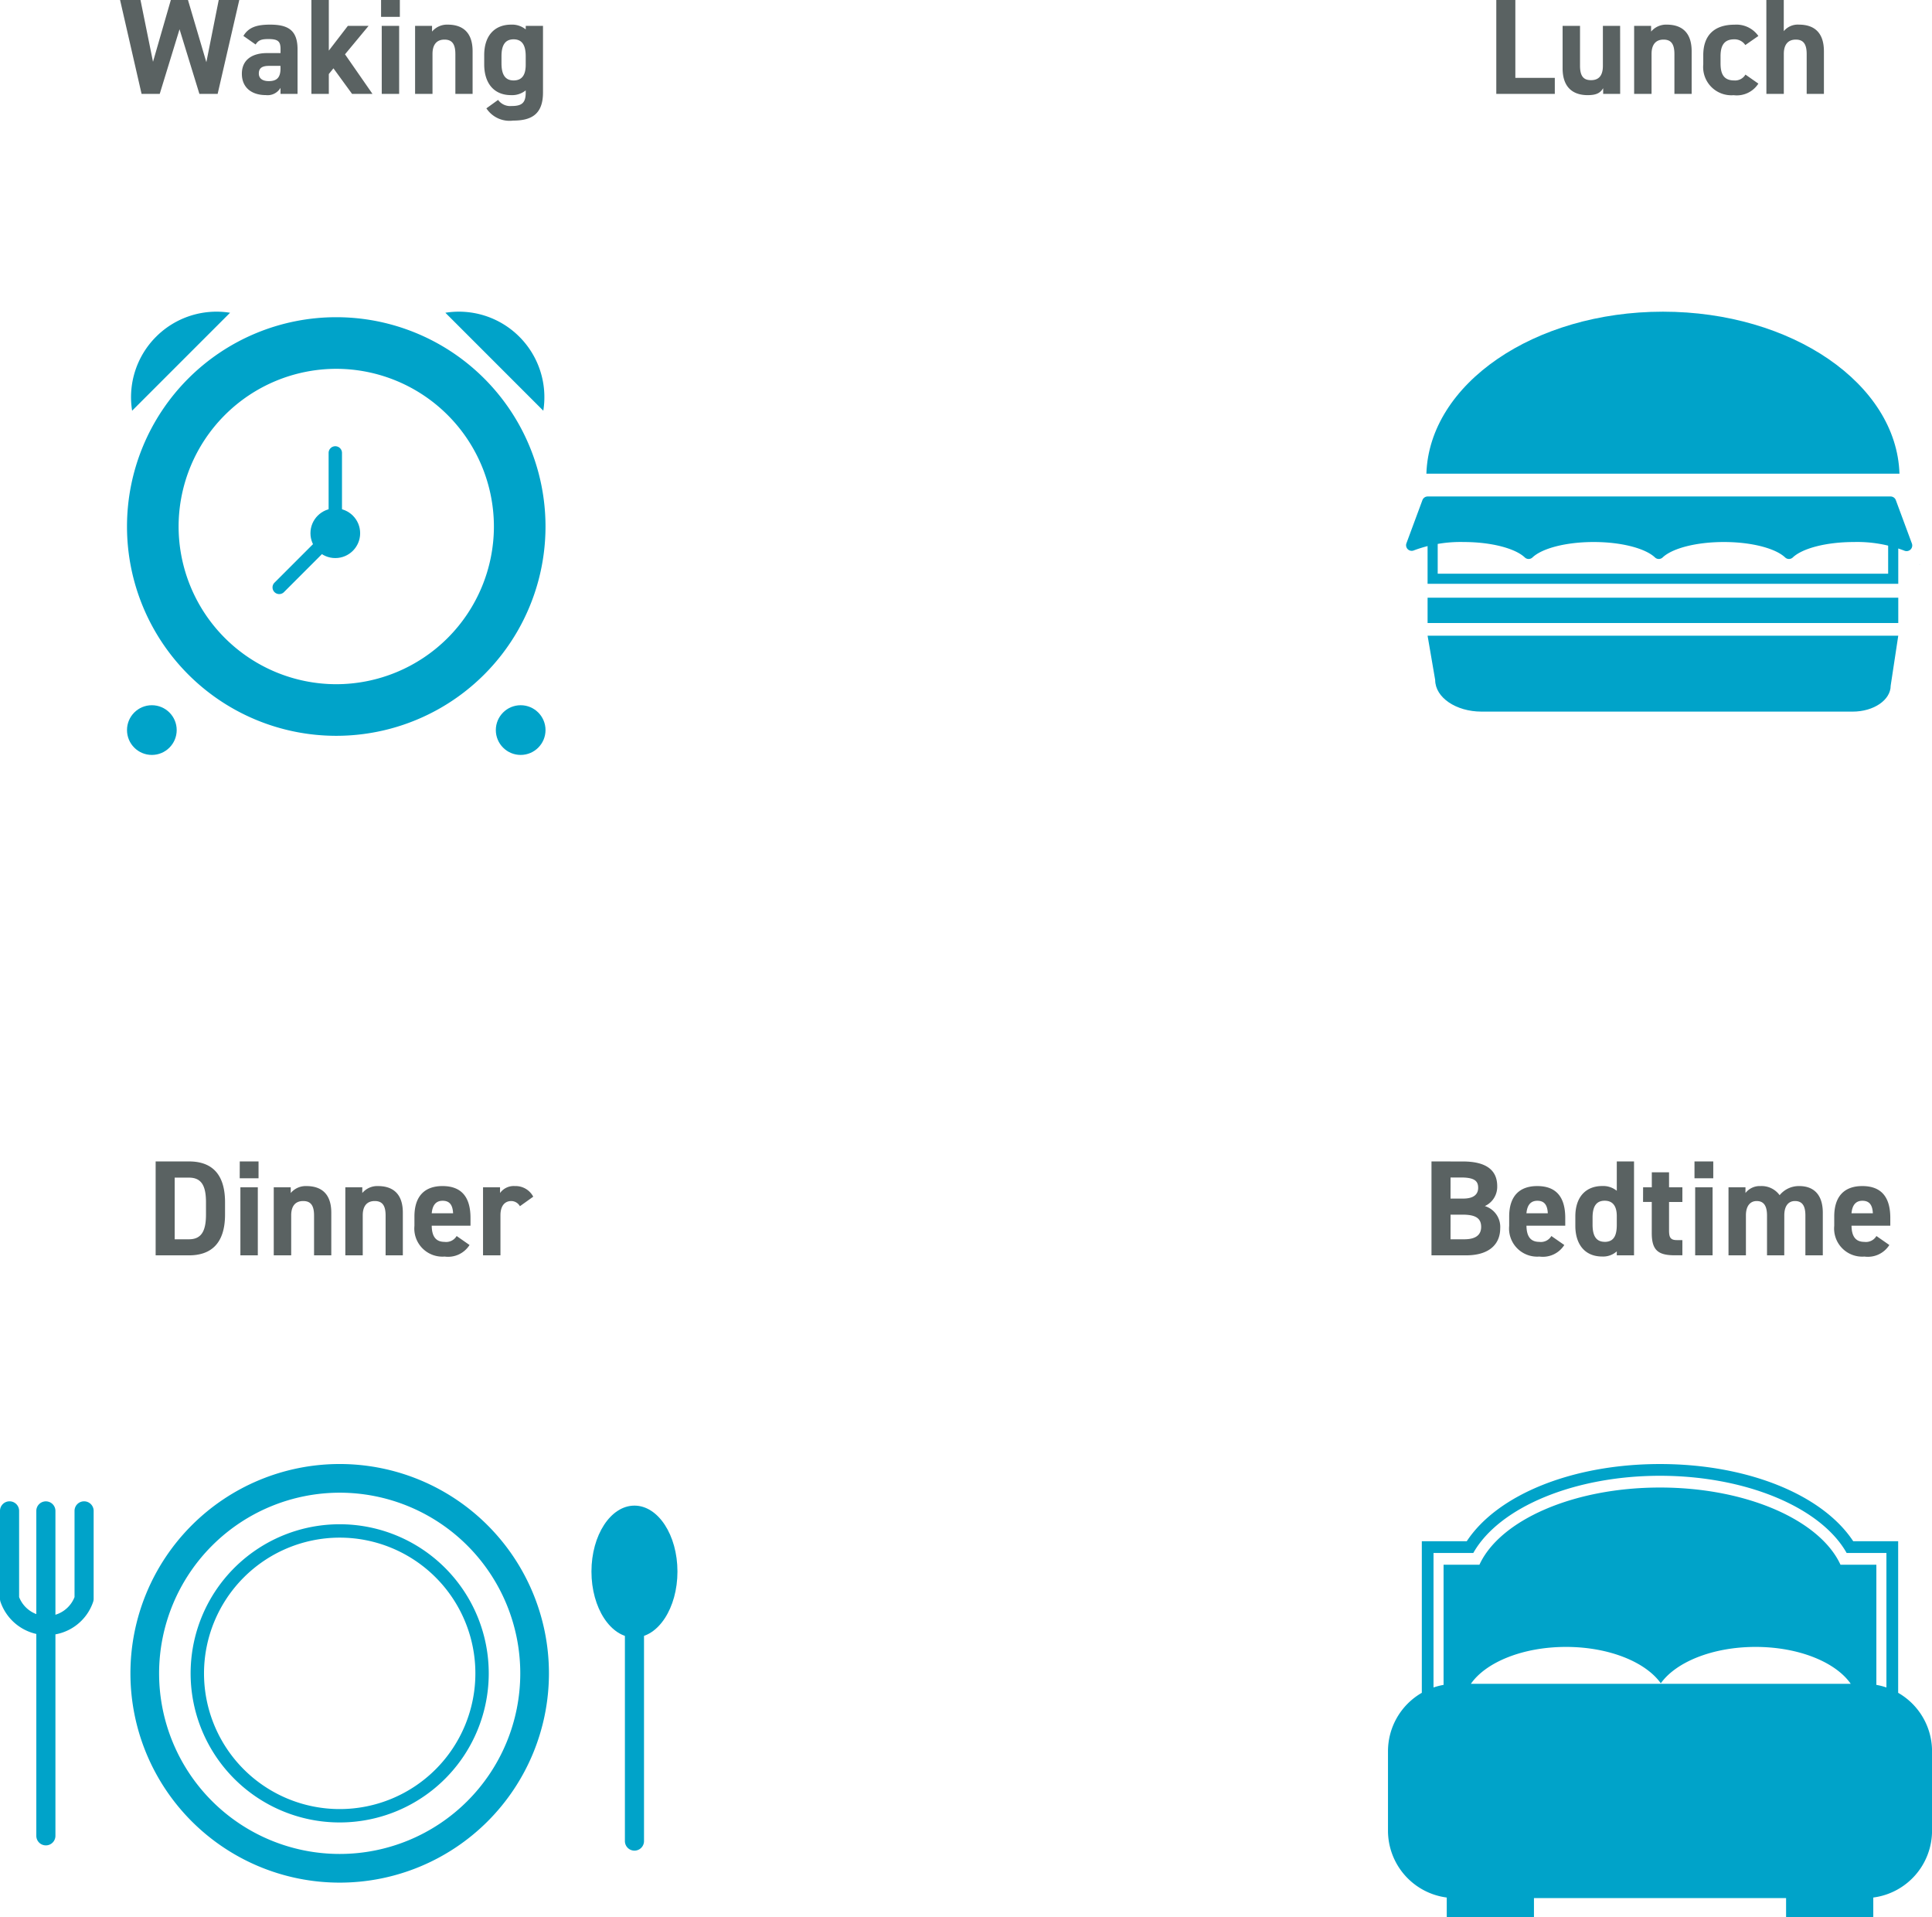 <svg xmlns="http://www.w3.org/2000/svg" width="212.974" height="211.276" viewBox="0 0 212.974 211.276">
  <g id="Group_973" data-name="Group 973" transform="translate(-77 -1184.65)">
    <path id="Path_1922" data-name="Path 1922" d="M55.792,6.875,57.982,14h2.01L62.377,3.65H60.112l-1.365,6.855L56.722,3.65h-1.89l-1.965,6.81-1.38-6.81h-2.25L51.607,14h2Zm6.87,4.9c0,1.53,1.08,2.355,2.64,2.355a1.646,1.646,0,0,0,1.62-.8V14H68.8V9.08c0-2.145-1.1-2.715-3.03-2.715-1.545,0-2.385.33-2.94,1.245l1.35.945c.315-.5.675-.6,1.41-.6,1.08,0,1.335.27,1.335,1.11V9.5H65.437C63.862,9.5,62.662,10.19,62.662,11.78Zm4.26-.585c0,1.02-.42,1.4-1.29,1.4-.66,0-1.1-.27-1.1-.84,0-.585.345-.84,1.125-.84h1.26ZM74.347,6.5l-2.1,2.73V3.65h-1.92V14h1.92V11.81l.51-.63L74.812,14h2.25l-3.03-4.365,2.6-3.135ZM78.082,14H80V6.5h-1.92Zm-.075-8.49h2.07V3.65h-2.07ZM81.757,14h1.92V9.59c0-.99.435-1.575,1.32-1.575.78,0,1.2.42,1.2,1.59V14h1.9V9.305c0-2.22-1.23-2.94-2.745-2.94a2.159,2.159,0,0,0-1.725.765V6.5H81.757ZM93.952,6.89a2.376,2.376,0,0,0-1.605-.525c-1.785,0-2.97,1.17-2.97,3.36v1.02c0,1.995,1,3.39,2.97,3.39a2.376,2.376,0,0,0,1.605-.525v.24c0,1.155-.435,1.485-1.575,1.485a1.642,1.642,0,0,1-1.47-.675l-1.29.93a3.052,3.052,0,0,0,2.94,1.35c1.89,0,3.3-.585,3.3-3.09V6.5h-1.9Zm-1.335,5.625c-1.035,0-1.335-.81-1.335-1.89v-.78c0-1.2.39-1.86,1.335-1.86s1.335.66,1.335,1.86v.945C93.952,11.78,93.637,12.515,92.617,12.515Z" transform="translate(41 1181)" fill="#5a6262"/>
    <path id="Path_1921" data-name="Path 1921" d="M57.044,3.65h-2.1V14h6.45V12.23h-4.35ZM68.594,6.5h-1.9v4.41c0,1.035-.42,1.575-1.305,1.575-.795,0-1.215-.4-1.215-1.59V6.5h-1.92v4.68c0,2.2,1.245,2.955,2.76,2.955.99,0,1.4-.255,1.71-.765V14h1.875ZM70.139,14h1.92V9.59c0-.99.435-1.575,1.32-1.575.78,0,1.2.42,1.2,1.59V14h1.9V9.305c0-2.22-1.23-2.94-2.745-2.94a2.159,2.159,0,0,0-1.725.765V6.5H70.139Zm12.27-2.13a1.319,1.319,0,0,1-1.245.645c-1.215,0-1.5-.81-1.5-1.89v-.78c0-1.2.42-1.86,1.5-1.86a1.415,1.415,0,0,1,1.23.63l1.44-1a2.954,2.954,0,0,0-2.625-1.245c-2.235,0-3.45,1.17-3.45,3.36v1.02a3.109,3.109,0,0,0,3.345,3.39,2.826,2.826,0,0,0,2.73-1.275ZM84.719,14h1.92V9.59c0-.99.435-1.575,1.32-1.575.78,0,1.2.42,1.2,1.59V14h1.9V9.305c0-2.22-1.23-2.94-2.745-2.94a2,2,0,0,0-1.68.72V3.65h-1.92Z" transform="translate(187 1181)" fill="#5a6262"/>
    <path id="Path_1920" data-name="Path 1920" d="M56.832,14c2.34,0,3.975-1.215,3.975-4.5V8.15c0-3.3-1.635-4.5-3.975-4.5H53.157V14Zm0-1.77H55.257V5.435h1.575c1.4,0,1.875.93,1.875,2.715V9.5C58.707,11.285,58.227,12.23,56.832,12.23ZM62.5,14h1.92V6.5H62.5Zm-.075-8.49H64.5V3.65h-2.07ZM66.177,14H68.1V9.59c0-.99.435-1.575,1.32-1.575.78,0,1.2.42,1.2,1.59V14h1.9V9.305c0-2.22-1.23-2.94-2.745-2.94a2.159,2.159,0,0,0-1.725.765V6.5H66.177Zm7.89,0h1.92V9.59c0-.99.435-1.575,1.32-1.575.78,0,1.2.42,1.2,1.59V14h1.9V9.305c0-2.22-1.23-2.94-2.745-2.94a2.159,2.159,0,0,0-1.725.765V6.5H74.067Zm12.27-2.13A1.338,1.338,0,0,1,85,12.515c-1.065,0-1.395-.75-1.41-1.785h4.275V9.875c0-2.28-.975-3.51-3.09-3.51-1.95,0-3.09,1.1-3.09,3.36v1.02a3.1,3.1,0,0,0,3.33,3.39,2.8,2.8,0,0,0,2.745-1.275ZM84.792,7.985c.72,0,1.11.4,1.155,1.38H83.592C83.667,8.51,84.027,7.985,84.792,7.985Zm9.99-.45a2.193,2.193,0,0,0-2.025-1.17,1.858,1.858,0,0,0-1.635.765V6.5H89.247V14h1.92V9.59c0-1.05.48-1.575,1.2-1.575a1.107,1.107,0,0,1,.945.57Z" transform="translate(41 1309)" fill="#5a6262"/>
    <path id="Path_1919" data-name="Path 1919" d="M47.8,3.65V14h3.795c2.73,0,3.78-1.365,3.78-2.97a2.4,2.4,0,0,0-1.695-2.46,2.332,2.332,0,0,0,1.365-2.2c0-1.845-1.335-2.715-3.78-2.715Zm2.1,5.865h1.32c1.41,0,2.055.375,2.055,1.35,0,.885-.6,1.365-1.86,1.365H49.9Zm0-4.095h1.17c1.515,0,1.875.42,1.875,1.14s-.5,1.185-1.65,1.185H49.9Zm11.115,6.45a1.338,1.338,0,0,1-1.335.645c-1.065,0-1.4-.75-1.41-1.785h4.275V9.875c0-2.28-.975-3.51-3.09-3.51-1.95,0-3.09,1.1-3.09,3.36v1.02a3.1,3.1,0,0,0,3.33,3.39,2.8,2.8,0,0,0,2.745-1.275ZM59.467,7.985c.72,0,1.11.4,1.155,1.38H58.267C58.342,8.51,58.7,7.985,59.467,7.985Zm8.76-1.1a2.379,2.379,0,0,0-1.6-.525c-1.785,0-2.97,1.17-2.97,3.36v1.02c0,1.995,1.005,3.39,2.97,3.39a2.246,2.246,0,0,0,1.6-.57V14h1.9V3.65h-1.9Zm-1.335,5.625c-1.035,0-1.335-.81-1.335-1.89v-.78c0-1.2.39-1.86,1.335-1.86.9,0,1.335.6,1.335,1.7v.945C68.227,11.7,67.972,12.515,66.892,12.515Zm4.23-4.395h.96v3.435c0,1.935.75,2.445,2.565,2.445h.81V12.32h-.615c-.705,0-.855-.315-.855-1.065V8.12h1.47V6.5h-1.47V4.85h-1.9V6.5h-.96ZM76.867,14h1.92V6.5h-1.92Zm-.075-8.49h2.07V3.65h-2.07Zm9.9,4.08c0-1.065.48-1.575,1.17-1.575.765,0,1.155.465,1.155,1.59V14h1.92V9.305c0-1.95-.96-2.94-2.6-2.94a2.733,2.733,0,0,0-2.16,1.005,2.451,2.451,0,0,0-2.1-1.005,1.986,1.986,0,0,0-1.665.765V6.5H80.542V14h1.92V9.59c0-1.065.5-1.575,1.185-1.575.675,0,1.14.39,1.14,1.59V14h1.9Zm10.155,2.28a1.338,1.338,0,0,1-1.335.645c-1.065,0-1.395-.75-1.41-1.785h4.275V9.875c0-2.28-.975-3.51-3.09-3.51-1.95,0-3.09,1.1-3.09,3.36v1.02a3.1,3.1,0,0,0,3.33,3.39,2.8,2.8,0,0,0,2.745-1.275ZM95.3,7.985c.72,0,1.11.4,1.155,1.38H94.1C94.177,8.51,94.537,7.985,95.3,7.985Z" transform="translate(187 1309)" fill="#5a6262"/>
    <g id="Group_636" data-name="Group 636" transform="translate(91 1219)">
      <g id="Group_626" data-name="Group 626" transform="translate(0 0.609)">
        <g id="Group_503" data-name="Group 503">
          <path id="Path_194" data-name="Path 194" d="M-630.933,1236.688a17.4,17.4,0,0,1,17.379,17.379,17.4,17.4,0,0,1-17.379,17.38,17.4,17.4,0,0,1-17.379-17.38,17.4,17.4,0,0,1,17.379-17.379m0-5.688A23.067,23.067,0,0,0-654,1254.067a23.067,23.067,0,0,0,23.067,23.067,23.067,23.067,0,0,0,23.067-23.067A23.067,23.067,0,0,0-630.933,1231Z" transform="translate(654 -1231)" fill="#00a3c9"/>
        </g>
        <g id="Group_505" data-name="Group 505" transform="translate(0 42.763)">
          <ellipse id="Ellipse_11" data-name="Ellipse 11" cx="2.739" cy="2.739" rx="2.739" ry="2.739" fill="#00a3c9"/>
        </g>
        <g id="Group_506" data-name="Group 506" transform="translate(40.657 42.763)">
          <ellipse id="Ellipse_12" data-name="Ellipse 12" cx="2.739" cy="2.739" rx="2.739" ry="2.739" fill="#00a3c9"/>
        </g>
      </g>
      <g id="Group_627" data-name="Group 627" transform="translate(16.042 14.829)">
        <g id="Group_504" data-name="Group 504" transform="translate(4.181 6.847)">
          <ellipse id="Ellipse_10" data-name="Ellipse 10" cx="2.739" cy="2.739" rx="2.739" ry="2.739" fill="#00a3c9"/>
        </g>
        <g id="Group_507" data-name="Group 507" transform="translate(6.183)">
          <path id="Path_195" data-name="Path 195" d="M-547.763,1308.822a.737.737,0,0,1-.737-.737v-8.848a.737.737,0,0,1,.737-.737.737.737,0,0,1,.737.737v8.848A.737.737,0,0,1-547.763,1308.822Z" transform="translate(548.5 -1298.5)" fill="#00a3c9"/>
        </g>
        <g id="Group_508" data-name="Group 508" transform="translate(0 8.563)">
          <path id="Path_196" data-name="Path 196" d="M-577.112,1346.882a.735.735,0,0,1-.521-.216.737.737,0,0,1,0-1.042l6.256-6.256a.737.737,0,0,1,1.043,0,.737.737,0,0,1,0,1.043l-6.256,6.256A.735.735,0,0,1-577.112,1346.882Z" transform="translate(577.849 -1339.151)" fill="#00a3c9"/>
        </g>
      </g>
      <g id="Group_509" data-name="Group 509" transform="translate(35.095 0)">
        <path id="Path_197" data-name="Path 197" d="M-476.607,1239.024a9.415,9.415,0,0,0-2.643-8.154,9.415,9.415,0,0,0-8.153-2.642Z" transform="translate(487.403 -1228.11)" fill="#00a3c9"/>
      </g>
      <g id="Group_510" data-name="Group 510" transform="translate(0.447 0)">
        <path id="Path_198" data-name="Path 198" d="M-640.966,1228.228a9.415,9.415,0,0,0-8.154,2.642,9.416,9.416,0,0,0-2.643,8.154Z" transform="translate(651.88 -1228.11)" fill="#00a3c9"/>
      </g>
    </g>
    <g id="Group_638" data-name="Group 638" transform="translate(77 1346)">
      <g id="Group_512" data-name="Group 512" transform="translate(14.378)">
        <path id="Path_199" data-name="Path 199" d="M785.317,1423.2a19.907,19.907,0,1,1-19.907,19.907,19.93,19.93,0,0,1,19.907-19.907m0-3.16a23.067,23.067,0,1,0,23.067,23.067,23.067,23.067,0,0,0-23.067-23.067Z" transform="translate(-762.25 -1420.042)" fill="#00a3c9"/>
        <path id="Path_200" data-name="Path 200" d="M810.182,1453.017a14.957,14.957,0,1,1-14.957,14.957,14.974,14.974,0,0,1,14.957-14.957m0-1.475a16.432,16.432,0,1,0,16.431,16.431,16.432,16.432,0,0,0-16.431-16.431Z" transform="translate(-787.114 -1444.906)" fill="#00a3c9"/>
      </g>
      <g id="Group_516" data-name="Group 516" transform="translate(65.199 4.582)">
        <g id="Group_514" data-name="Group 514">
          <g id="Group_513" data-name="Group 513">
            <ellipse id="Ellipse_13" data-name="Ellipse 13" cx="4.74" cy="7.268" rx="4.74" ry="7.268" fill="#00a3c9"/>
          </g>
        </g>
        <g id="Group_515" data-name="Group 515" transform="translate(3.687 3.897)">
          <path id="Path_201" data-name="Path 201" d="M1022.053,1494.419a1.053,1.053,0,0,1-1.053-1.053v-32.021a1.053,1.053,0,0,1,2.107,0v32.021A1.053,1.053,0,0,1,1022.053,1494.419Z" transform="translate(-1021 -1460.292)" fill="#00a3c9"/>
        </g>
      </g>
      <g id="Group_519" data-name="Group 519" transform="translate(0 4.108)">
        <g id="Group_517" data-name="Group 517" transform="translate(4.003)">
          <path id="Path_202" data-name="Path 202" d="M714.053,1477.461a1.053,1.053,0,0,1-1.053-1.053V1440.6a1.053,1.053,0,0,1,2.107,0v35.812A1.053,1.053,0,0,1,714.053,1477.461Z" transform="translate(-713 -1439.542)" fill="#00a3c9"/>
        </g>
        <g id="Group_518" data-name="Group 518">
          <path id="Path_203" data-name="Path 203" d="M699.162,1454.289h-.132a5.433,5.433,0,0,1-4.973-3.659,1.055,1.055,0,0,1-.057-.344v-9.69a1.053,1.053,0,0,1,2.107,0v9.5a3.279,3.279,0,0,0,6.109,0v-9.5a1.053,1.053,0,0,1,2.107,0v9.69a1.055,1.055,0,0,1-.058.344A5.393,5.393,0,0,1,699.162,1454.289Z" transform="translate(-694 -1439.542)" fill="#00a3c9"/>
        </g>
      </g>
    </g>
    <path id="Path_273" data-name="Path 273" d="M2191.133,950.213V933.506h-4.955c-3.393-5.144-11.669-8.506-21.3-8.506s-17.91,3.362-21.3,8.506h-4.955v16.707a7.427,7.427,0,0,0-3.729,6.442v8.751a7.431,7.431,0,0,0,6.478,7.368v2.153h9.613v-2.09h27.793v2.09h9.612v-2.153a7.431,7.431,0,0,0,6.478-7.368v-8.751A7.427,7.427,0,0,0,2191.133,950.213ZM2139.913,934.8h4.386c2.847-5.041,11.144-8.506,20.577-8.506s17.73,3.465,20.577,8.506h4.386v14.824a7.4,7.4,0,0,0-1.109-.286V936.095h-3.955c-2.249-4.888-10.305-8.506-19.9-8.506s-17.65,3.618-19.9,8.506h-3.954v13.244a7.384,7.384,0,0,0-1.109.286Zm4.117,14.423c1.652-2.382,5.724-4.068,10.49-4.068,4.726,0,8.77,1.658,10.448,4.009,1.678-2.351,5.721-4.009,10.448-4.009,4.766,0,8.839,1.686,10.491,4.068H2144.03Z" transform="translate(-1904.889 421)" fill="#00a3c9"/>
    <g id="Group_637" data-name="Group 637" transform="translate(232 1219)">
      <path id="Path_222" data-name="Path 222" d="M2555.064,318.369h-40.912c-2.824,0-5.114-1.561-5.114-3.487L2508.2,310h51.886l-.837,5.514C2559.25,317.091,2557.376,318.369,2555.064,318.369Z" transform="translate(-2505.831 -274.293)" fill="#00a3c9"/>
      <rect id="Rectangle_295" data-name="Rectangle 295" width="51.886" height="2.79" transform="translate(2.37 31.522)" fill="#00a3c9"/>
      <path id="Path_223" data-name="Path 223" d="M2558.971,265.116V270h-49.655v-4.882h49.655m1.116-1.116H2508.2v7.113h51.886V264Z" transform="translate(-2505.831 -241.125)" fill="#00a3c9"/>
      <g id="Group_548" data-name="Group 548" transform="translate(0 20.364)">
        <path id="Path_224" data-name="Path 224" d="M2506.04,260.021c3.073,0,5.7.706,6.75,1.7a.614.614,0,0,0,.847,0c1.052-1,3.677-1.7,6.751-1.7s5.7.706,6.751,1.7a.614.614,0,0,0,.847,0c1.052-1,3.677-1.7,6.751-1.7s5.7.706,6.75,1.7a.614.614,0,0,0,.847,0c1.052-1,3.677-1.7,6.751-1.7a14.493,14.493,0,0,1,5.55.955.623.623,0,0,0,.825-.794l-1.77-4.779a.619.619,0,0,0-.581-.4h-51.024a.618.618,0,0,0-.58.4l-1.762,4.755a.618.618,0,0,0,.814.788A14.638,14.638,0,0,1,2506.04,260.021Z" transform="translate(-2499.704 -255)" fill="#00a3c9"/>
        <path id="Path_225" data-name="Path 225" d="M2702.613,281.771l-.033-.088c.007.029.013.059.018.088Z" transform="translate(-2645.986 -274.24)" fill="#00a3c9"/>
      </g>
      <path id="Path_226" data-name="Path 226" d="M2559.878,199.853c-.318-9.9-11.87-17.853-26.075-17.853s-25.758,7.955-26.075,17.853Z" transform="translate(-2505.49 -182)" fill="#00a3c9"/>
    </g>
  </g>
</svg>
